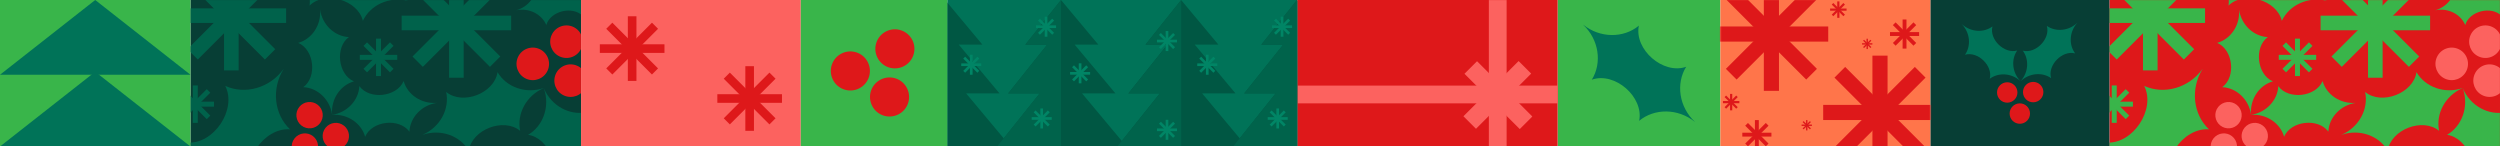 <?xml version="1.0" encoding="UTF-8"?> <svg xmlns="http://www.w3.org/2000/svg" width="2048" height="120" viewBox="0 0 2048 120" fill="none"><rect x="156" width="320" height="120" fill="#073E35"></rect><mask id="mask0_129_314" style="mask-type:alpha" maskUnits="userSpaceOnUse" x="155" y="0" width="321" height="120"><rect x="156" width="320" height="120" fill="#0B443B"></rect></mask><g mask="url(#mask0_129_314)"><path fill-rule="evenodd" clip-rule="evenodd" d="M237.607 105.962C237.977 104.524 237.326 107.428 237.607 105.962C224.692 93.848 222.145 73.02 232.292 56.624L232.281 56.568L232.253 56.573C220.916 72.209 200.648 77.748 184.537 70.362C185.728 69.472 183.29 71.176 184.537 70.362C194.264 89.775 175.042 118.419 153.389 116.775C153.669 115.31 153.018 118.213 153.389 116.775C166.331 128.885 168.883 149.74 158.71 166.157L158.714 166.17L158.77 166.159C170.099 150.555 190.335 145.006 206.442 152.38C207.689 151.565 205.252 153.269 206.442 152.38C196.716 132.966 215.952 104.322 237.602 105.95" fill="#00624B"></path><path d="M379.844 -26.051H367.887V63.671H379.844V-26.051Z" fill="#00624B"></path><path d="M418.741 12.838H329.019V24.795H418.741V12.838Z" fill="#00624B"></path><path d="M346.366 -17.142L337.911 -8.687L401.355 54.758L409.811 46.302L346.366 -17.142Z" fill="#00624B"></path><path d="M401.372 -17.142L337.928 46.302L346.383 54.758L409.827 -8.687L401.372 -17.142Z" fill="#00624B"></path><path d="M195.491 -32.05H183.534V57.672H195.491V-32.05Z" fill="#00624B"></path><path d="M234.389 6.838H144.666V18.796H234.389V6.838Z" fill="#00624B"></path><path d="M162.014 -23.141L153.559 -14.686L217.003 48.758L225.458 40.303L162.014 -23.141Z" fill="#00624B"></path><path d="M217.02 -23.141L153.576 40.303L162.031 48.758L225.475 -14.686L217.02 -23.141Z" fill="#00624B"></path><path d="M312.125 31.655H308.042V62.3H312.125V31.655Z" fill="#00624B"></path><path d="M325.411 44.938H294.766V49.022H325.411V44.938Z" fill="#00624B"></path><path d="M300.691 34.698L297.803 37.586L319.473 59.256L322.361 56.368L300.691 34.698Z" fill="#00624B"></path><path d="M319.479 34.698L297.809 56.368L300.697 59.256L322.367 37.586L319.479 34.698Z" fill="#00624B"></path><path d="M162.026 69.998H157.942V100.643H162.026V69.998Z" fill="#00624B"></path><path d="M175.311 83.28H144.666V87.364H175.311V83.28Z" fill="#00624B"></path><path d="M150.591 73.041L147.703 75.929L169.373 97.598L172.261 94.71L150.591 73.041Z" fill="#00624B"></path><path d="M169.379 73.041L147.709 94.71L150.597 97.598L172.267 75.929L169.379 73.041Z" fill="#00624B"></path><path fill-rule="evenodd" clip-rule="evenodd" d="M384.055 123.42C382.848 123.451 385.258 123.46 384.055 123.42C376.84 111.107 360.898 105.385 346.192 110.444L346.152 110.425L346.161 110.406C360.481 104.274 368.463 89.326 365.514 75.332C364.602 76.11 366.376 74.494 365.514 75.332C379.054 86.444 405.008 76.431 407.578 59.103C406.374 59.064 408.777 59.069 407.578 59.103C414.795 71.442 430.757 77.173 445.472 72.095L445.484 72.1L445.466 72.14C431.171 78.268 423.199 93.197 426.12 107.178C425.258 108.016 427.031 106.4 426.12 107.178C412.592 96.072 386.621 106.091 384.044 123.411" fill="#00624B"></path><path fill-rule="evenodd" clip-rule="evenodd" d="M448.866 152.51C448.028 151.647 449.644 153.421 448.866 152.51C462.845 149.593 477.779 157.553 483.912 171.85L483.951 171.868L483.961 171.848C478.888 157.121 484.611 141.175 496.952 133.953C496.992 132.75 496.986 135.152 496.952 133.953C479.628 131.385 469.611 105.429 480.721 91.894C479.944 90.982 481.56 92.756 480.721 91.894C466.731 94.834 451.779 86.861 445.648 72.541L445.636 72.535L445.618 72.575C450.676 87.281 444.972 103.217 432.641 110.438C432.607 109.239 432.601 111.641 432.641 110.438C449.964 113.006 459.978 138.97 448.874 152.513" fill="#00624B"></path><path fill-rule="evenodd" clip-rule="evenodd" d="M462.06 78.253C455.326 75.269 452.289 67.396 455.272 60.662C458.255 53.928 466.132 50.892 472.862 53.874C479.596 56.857 482.634 64.73 479.65 71.464C476.667 78.198 468.79 81.234 462.06 78.253Z" fill="#DE181A"></path><path fill-rule="evenodd" clip-rule="evenodd" d="M431.052 64.511C424.318 61.528 421.281 53.654 424.264 46.92C427.247 40.186 435.124 37.151 441.854 40.132C448.588 43.115 451.626 50.989 448.643 57.722C445.659 64.456 437.786 67.494 431.052 64.511Z" fill="#DE181A"></path><path fill-rule="evenodd" clip-rule="evenodd" d="M458.653 46.344C451.919 43.361 448.881 35.488 451.864 28.754C454.847 22.02 462.725 18.984 469.455 21.966C476.189 24.949 479.226 32.822 476.243 39.556C473.26 46.29 465.383 49.326 458.653 46.344Z" fill="#DE181A"></path><path fill-rule="evenodd" clip-rule="evenodd" d="M330.658 66.386C331.61 66.608 329.723 66.11 330.658 66.386C333.804 77.508 345.133 85.24 357.69 84.272L357.717 84.294L357.706 84.308C345.233 86.195 335.932 96.286 335.392 107.854C336.265 107.431 334.545 108.336 335.392 107.854C327.044 96.386 304.661 98.947 299.117 112.004C300.052 112.28 298.17 111.786 299.117 112.004C295.974 100.862 284.631 93.118 272.063 94.1L272.055 94.094L272.077 94.066C284.53 92.176 293.82 82.099 294.379 70.546C295.226 70.065 293.506 70.97 294.379 70.546C302.719 82.007 325.116 79.446 330.664 66.396" fill="#00624B"></path><path fill-rule="evenodd" clip-rule="evenodd" d="M285.788 30.381C286.269 31.228 285.364 29.509 285.788 30.381C274.237 29.82 264.153 20.538 262.26 8.083L262.233 8.061L262.221 8.074C263.197 20.651 255.462 31.983 244.318 35.128C244.042 36.063 244.536 34.181 244.318 35.128C257.373 40.67 259.935 63.055 248.47 71.401C248.893 72.273 247.988 70.554 248.47 71.401C260.034 71.946 270.129 81.242 272.016 93.715L272.024 93.722L272.047 93.694C271.078 81.137 278.796 69.809 289.932 66.662C289.715 67.609 290.208 65.727 289.932 66.662C276.878 61.12 274.32 38.73 285.782 30.377" fill="#00624B"></path><path fill-rule="evenodd" clip-rule="evenodd" d="M260.316 85.894C264.986 89.604 265.763 96.394 262.053 101.064C258.343 105.734 251.55 106.509 246.883 102.801C242.213 99.091 241.436 92.301 245.146 87.631C248.856 82.961 255.649 82.186 260.316 85.894Z" fill="#DE181A"></path><path fill-rule="evenodd" clip-rule="evenodd" d="M281.82 102.982C286.49 106.693 287.266 113.482 283.556 118.153C279.846 122.823 273.053 123.597 268.386 119.889C263.716 116.179 262.939 109.389 266.65 104.719C270.36 100.049 277.15 99.272 281.82 102.982Z" fill="#DE181A"></path><path fill-rule="evenodd" clip-rule="evenodd" d="M256.485 111.597C261.156 115.307 261.932 122.097 258.222 126.767C254.512 131.437 247.719 132.212 243.052 128.504C238.382 124.793 237.605 118.004 241.315 113.334C245.026 108.663 251.818 107.889 256.485 111.597Z" fill="#DE181A"></path><path fill-rule="evenodd" clip-rule="evenodd" d="M477.433 13.187C478.117 12.74 476.775 13.679 477.433 13.187C476.675 3.469 483.367 -5.947 493.577 -8.851L493.593 -8.878L493.58 -8.886C483.168 -6.733 472.87 -12 469.058 -20.981C469.872 -20.901 468.248 -21.113 469.058 -20.981C465.811 -9.477 447.366 -4.959 439.169 -13.661C439.827 -14.153 438.485 -13.214 439.169 -13.661C439.94 -3.934 433.241 5.494 423.012 8.397L423.009 8.404L423.036 8.42C433.433 6.277 443.722 11.528 447.537 20.503C448.346 20.634 446.723 20.423 447.537 20.503C450.784 8.999 469.235 4.486 477.436 13.18" fill="#00624B"></path><path fill-rule="evenodd" clip-rule="evenodd" d="M297.273 17.057C298.476 16.985 296.07 17.206 297.273 17.057C303.415 4.058 318.875 -3.101 334.074 0.653L334.115 0.631L334.104 0.611C319.195 -4.253 309.864 -18.534 311.556 -32.825C312.54 -32.126 310.616 -33.586 311.556 -32.825C298.978 -20.47 272.054 -28.185 267.927 -45.327C269.129 -45.476 266.723 -45.255 267.927 -45.327C261.795 -32.308 246.315 -25.138 231.093 -28.908L231.084 -28.901L231.106 -28.86C245.988 -23.995 255.32 -9.74 253.636 4.544C254.576 5.305 252.652 3.845 253.636 4.544C266.214 -7.811 293.143 -0.085 297.281 17.051" fill="#00624B"></path></g><rect x="1728" width="320" height="120" fill="#DE181A"></rect><mask id="mask1_129_314" style="mask-type:alpha" maskUnits="userSpaceOnUse" x="1728" y="0" width="320" height="120"><rect x="1728" width="320" height="120" fill="#0B443B"></rect></mask><g mask="url(#mask1_129_314)"><path fill-rule="evenodd" clip-rule="evenodd" d="M1809.61 105.962C1809.98 104.524 1809.33 107.428 1809.61 105.962C1796.69 93.848 1794.15 73.02 1804.29 56.624L1804.28 56.568L1804.25 56.573C1792.92 72.209 1772.65 77.748 1756.54 70.362C1757.73 69.472 1755.29 71.176 1756.54 70.362C1766.26 89.775 1747.04 118.419 1725.39 116.775C1725.67 115.31 1725.02 118.213 1725.39 116.775C1738.33 128.885 1740.88 149.74 1730.71 166.157L1730.71 166.17L1730.77 166.159C1742.1 150.555 1762.34 145.006 1778.44 152.38C1779.69 151.565 1777.25 153.269 1778.44 152.38C1768.72 132.966 1787.95 104.322 1809.6 105.95" fill="#39B54A"></path><path d="M1951.84 -26.051H1939.89V63.671H1951.84V-26.051Z" fill="#39B54A"></path><path d="M1990.74 12.838H1901.02V24.795H1990.74V12.838Z" fill="#39B54A"></path><path d="M1918.37 -17.142L1909.91 -8.687L1973.36 54.758L1981.81 46.302L1918.37 -17.142Z" fill="#39B54A"></path><path d="M1973.37 -17.142L1909.93 46.302L1918.38 54.758L1981.83 -8.687L1973.37 -17.142Z" fill="#39B54A"></path><path d="M1767.49 -32.05H1755.53V57.672H1767.49V-32.05Z" fill="#39B54A"></path><path d="M1806.39 6.838H1716.67V18.796H1806.39V6.838Z" fill="#39B54A"></path><path d="M1734.01 -23.141L1725.56 -14.686L1789 48.758L1797.46 40.303L1734.01 -23.141Z" fill="#39B54A"></path><path d="M1789.02 -23.141L1725.58 40.303L1734.03 48.758L1797.48 -14.686L1789.02 -23.141Z" fill="#39B54A"></path><path d="M1884.13 31.655H1880.04V62.3H1884.13V31.655Z" fill="#39B54A"></path><path d="M1897.41 44.938H1866.77V49.022H1897.41V44.938Z" fill="#39B54A"></path><path d="M1872.69 34.698L1869.8 37.586L1891.47 59.256L1894.36 56.368L1872.69 34.698Z" fill="#39B54A"></path><path d="M1891.48 34.698L1869.81 56.368L1872.7 59.256L1894.37 37.586L1891.48 34.698Z" fill="#39B54A"></path><path d="M1734.03 69.998H1729.94V100.643H1734.03V69.998Z" fill="#39B54A"></path><path d="M1747.31 83.28H1716.67V87.364H1747.31V83.28Z" fill="#39B54A"></path><path d="M1722.59 73.041L1719.7 75.929L1741.37 97.598L1744.26 94.71L1722.59 73.041Z" fill="#39B54A"></path><path d="M1741.38 73.041L1719.71 94.71L1722.6 97.598L1744.27 75.929L1741.38 73.041Z" fill="#39B54A"></path><path fill-rule="evenodd" clip-rule="evenodd" d="M1956.05 123.42C1954.85 123.451 1957.26 123.46 1956.05 123.42C1948.84 111.107 1932.9 105.385 1918.19 110.444L1918.15 110.425L1918.16 110.406C1932.48 104.274 1940.46 89.326 1937.51 75.332C1936.6 76.11 1938.38 74.494 1937.51 75.332C1951.05 86.444 1977.01 76.431 1979.58 59.103C1978.37 59.064 1980.78 59.069 1979.58 59.103C1986.79 71.442 2002.76 77.173 2017.47 72.095L2017.48 72.1L2017.47 72.14C2003.17 78.268 1995.2 93.197 1998.12 107.178C1997.26 108.016 1999.03 106.4 1998.12 107.178C1984.59 96.072 1958.62 106.091 1956.04 123.411" fill="#39B54A"></path><path fill-rule="evenodd" clip-rule="evenodd" d="M2020.87 152.51C2020.03 151.647 2021.64 153.421 2020.87 152.51C2034.84 149.593 2049.78 157.553 2055.91 171.85L2055.95 171.868L2055.96 171.848C2050.89 157.121 2056.61 141.175 2068.95 133.953C2068.99 132.75 2068.99 135.152 2068.95 133.953C2051.63 131.385 2041.61 105.429 2052.72 91.894C2051.94 90.982 2053.56 92.756 2052.72 91.894C2038.73 94.834 2023.78 86.861 2017.65 72.541L2017.64 72.535L2017.62 72.575C2022.68 87.281 2016.97 103.217 2004.64 110.438C2004.61 109.239 2004.6 111.641 2004.64 110.438C2021.96 113.006 2031.98 138.97 2020.87 152.513" fill="#39B54A"></path><path fill-rule="evenodd" clip-rule="evenodd" d="M2034.06 78.253C2027.33 75.269 2024.29 67.396 2027.27 60.662C2030.25 53.928 2038.13 50.892 2044.86 53.874C2051.6 56.857 2054.63 64.73 2051.65 71.464C2048.67 78.198 2040.79 81.234 2034.06 78.253Z" fill="#FC625F"></path><path fill-rule="evenodd" clip-rule="evenodd" d="M2003.05 64.511C1996.32 61.528 1993.28 53.654 1996.26 46.92C1999.25 40.186 2007.12 37.151 2013.85 40.132C2020.59 43.115 2023.63 50.989 2020.64 57.722C2017.66 64.456 2009.79 67.494 2003.05 64.511Z" fill="#FC625F"></path><path fill-rule="evenodd" clip-rule="evenodd" d="M2030.65 46.344C2023.92 43.361 2020.88 35.488 2023.86 28.754C2026.85 22.02 2034.72 18.984 2041.45 21.966C2048.19 24.949 2051.23 32.822 2048.24 39.556C2045.26 46.29 2037.38 49.326 2030.65 46.344Z" fill="#FC625F"></path><path fill-rule="evenodd" clip-rule="evenodd" d="M1902.66 66.386C1903.61 66.608 1901.72 66.11 1902.66 66.386C1905.8 77.508 1917.13 85.24 1929.69 84.272L1929.72 84.294L1929.71 84.308C1917.23 86.195 1907.93 96.286 1907.39 107.854C1908.26 107.431 1906.55 108.336 1907.39 107.854C1899.04 96.386 1876.66 98.947 1871.12 112.004C1872.05 112.28 1870.17 111.786 1871.12 112.004C1867.97 100.862 1856.63 93.118 1844.06 94.1L1844.05 94.094L1844.08 94.066C1856.53 92.176 1865.82 82.099 1866.38 70.546C1867.23 70.065 1865.51 70.97 1866.38 70.546C1874.72 82.007 1897.12 79.446 1902.66 66.396" fill="#39B54A"></path><path fill-rule="evenodd" clip-rule="evenodd" d="M1857.79 30.381C1858.27 31.228 1857.36 29.509 1857.79 30.381C1846.24 29.82 1836.15 20.538 1834.26 8.083L1834.23 8.061L1834.22 8.074C1835.2 20.651 1827.46 31.983 1816.32 35.128C1816.04 36.063 1816.54 34.181 1816.32 35.128C1829.37 40.67 1831.94 63.055 1820.47 71.401C1820.89 72.273 1819.99 70.554 1820.47 71.401C1832.03 71.946 1842.13 81.242 1844.02 93.715L1844.02 93.722L1844.05 93.694C1843.08 81.137 1850.8 69.809 1861.93 66.662C1861.71 67.609 1862.21 65.727 1861.93 66.662C1848.88 61.12 1846.32 38.73 1857.78 30.377" fill="#39B54A"></path><path fill-rule="evenodd" clip-rule="evenodd" d="M1832.32 85.894C1836.99 89.604 1837.76 96.394 1834.05 101.064C1830.34 105.734 1823.55 106.509 1818.88 102.801C1814.21 99.091 1813.44 92.301 1817.15 87.631C1820.86 82.961 1827.65 82.186 1832.32 85.894Z" fill="#FC625F"></path><path fill-rule="evenodd" clip-rule="evenodd" d="M1853.82 102.982C1858.49 106.692 1859.27 113.482 1855.56 118.152C1851.85 122.822 1845.05 123.597 1840.39 119.889C1835.72 116.179 1834.94 109.389 1838.65 104.719C1842.36 100.049 1849.15 99.272 1853.82 102.982Z" fill="#FC625F"></path><path fill-rule="evenodd" clip-rule="evenodd" d="M1828.49 111.597C1833.16 115.307 1833.93 122.097 1830.22 126.767C1826.51 131.437 1819.72 132.212 1815.05 128.504C1810.38 124.793 1809.61 118.004 1813.32 113.334C1817.03 108.663 1823.82 107.889 1828.49 111.597Z" fill="#FC625F"></path><path fill-rule="evenodd" clip-rule="evenodd" d="M2049.43 13.187C2050.12 12.74 2048.78 13.679 2049.43 13.187C2048.68 3.469 2055.37 -5.947 2065.58 -8.851L2065.59 -8.878L2065.58 -8.886C2055.17 -6.733 2044.87 -12 2041.06 -20.981C2041.87 -20.901 2040.25 -21.113 2041.06 -20.981C2037.81 -9.477 2019.37 -4.959 2011.17 -13.661C2011.83 -14.153 2010.49 -13.214 2011.17 -13.661C2011.94 -3.934 2005.24 5.494 1995.01 8.397L1995.01 8.404L1995.04 8.42C2005.43 6.277 2015.72 11.528 2019.54 20.503C2020.35 20.634 2018.72 20.423 2019.54 20.503C2022.78 8.999 2041.23 4.486 2049.44 13.18" fill="#39B54A"></path><path fill-rule="evenodd" clip-rule="evenodd" d="M1869.27 17.057C1870.48 16.985 1868.07 17.206 1869.27 17.057C1875.42 4.058 1890.88 -3.101 1906.07 0.653L1906.12 0.631L1906.1 0.611C1891.2 -4.253 1881.86 -18.534 1883.56 -32.825C1884.54 -32.126 1882.62 -33.586 1883.56 -32.825C1870.98 -20.47 1844.05 -28.185 1839.93 -45.327C1841.13 -45.476 1838.72 -45.255 1839.93 -45.327C1833.79 -32.308 1818.32 -25.138 1803.09 -28.908L1803.08 -28.901L1803.11 -28.86C1817.99 -23.995 1827.32 -9.74 1825.64 4.544C1826.58 5.305 1824.65 3.845 1825.64 4.544C1838.21 -7.811 1865.14 -0.085 1869.28 17.051" fill="#39B54A"></path></g><rect x="1276" width="133.333" height="120" fill="#39B54A"></rect><path fill-rule="evenodd" clip-rule="evenodd" d="M1342.79 98.984C1344.05 99.487 1341.48 98.561 1342.79 98.984C1355.31 88.606 1374.59 88.671 1388.38 99.793L1388.43 99.79L1388.43 99.763C1375.47 87.644 1372.73 68.544 1381.31 54.711C1381.98 55.898 1380.71 53.482 1381.31 54.711C1362.5 61.349 1338.58 40.556 1342.55 21.016C1343.85 21.44 1341.28 20.514 1342.55 21.016C1330.03 31.421 1310.72 31.357 1296.91 20.208L1296.9 20.211L1296.91 20.263C1309.84 32.372 1312.59 51.444 1304.02 65.274C1304.62 66.504 1303.35 64.088 1304.02 65.274C1322.84 58.636 1346.75 79.443 1342.8 98.982" fill="#007358"></path><rect x="1062.67" width="213.333" height="120" fill="#DE181A"></rect><mask id="mask2_129_314" style="mask-type:alpha" maskUnits="userSpaceOnUse" x="1062" y="0" width="214" height="120"><rect x="1062.67" width="213.333" height="120" fill="#DE181A"></rect></mask><g mask="url(#mask2_129_314)"><path d="M1234.22 -100H1219.67V120H1234.22V-100Z" fill="#FC625F"></path><path d="M1383.79 70.117H858.667V84.672H1383.79V70.117Z" fill="#FC625F"></path><path d="M1209.99 50.152L1199.7 60.445L1244.98 105.729L1255.28 95.435L1209.99 50.152Z" fill="#FC625F"></path><path d="M1244.05 50.014L1198.84 95.224L1209.13 105.515L1254.34 60.307L1244.05 50.016V50.014Z" fill="#FC625F"></path></g><rect x="776" width="286.667" height="120" fill="#007358"></rect><mask id="mask3_129_314" style="mask-type:alpha" maskUnits="userSpaceOnUse" x="775" y="0" width="288" height="120"><rect x="776" width="286.667" height="120" fill="#007358"></rect></mask><g mask="url(#mask3_129_314)"><path d="M857.902 36.524L825.909 76.494H851.699L816.876 120H922.783L886.399 76.494H913.75L880.325 36.524H899.711L869.173 0L839.946 36.524H857.902Z" fill="#005743"></path><path d="M762.986 36.524L731.024 76.494H756.789L722 120H827.804L791.456 76.494H818.78L785.387 36.524H804.754L774.246 0L745.047 36.524H762.986Z" fill="#005743"></path><path fill-rule="evenodd" clip-rule="evenodd" d="M869.166 120V0L839.945 36.521H857.897L825.908 76.493H851.696L816.876 120H869.166Z" fill="#00634B"></path><path d="M885.903 51.881H883.72V68.264H885.903V51.881Z" fill="#008565"></path><path d="M893.005 58.981H876.621V61.164H893.005V58.981Z" fill="#008565"></path><path d="M879.789 53.507L878.245 55.051L889.83 66.636L891.374 65.092L879.789 53.507Z" fill="#008565"></path><path d="M889.834 53.508L878.249 65.093L879.793 66.637L891.378 55.051L889.834 53.508Z" fill="#008565"></path><path d="M854.448 88.851H852.265V105.235H854.448V88.851Z" fill="#008565"></path><path d="M861.549 95.951H845.166V98.134H861.549V95.951Z" fill="#008565"></path><path d="M848.334 90.477L846.79 92.021L858.375 103.606L859.919 102.062L848.334 90.477Z" fill="#008565"></path><path d="M858.379 90.478L846.793 102.063L848.337 103.607L859.922 92.022L858.379 90.478Z" fill="#008565"></path><path d="M796.746 44.834H794.562V61.218H796.746V44.834Z" fill="#008565"></path><path d="M803.847 51.934H787.464V54.117H803.847V51.934Z" fill="#008565"></path><path d="M790.632 46.46L789.088 48.004L800.673 59.589L802.217 58.045L790.632 46.46Z" fill="#008565"></path><path d="M800.677 46.461L789.092 58.046L790.635 59.59L802.221 48.005L800.677 46.461Z" fill="#008565"></path><path d="M858.022 13.685H855.839V30.069H858.022V13.685Z" fill="#008565"></path><path d="M865.124 20.785H848.74V22.968H865.124V20.785Z" fill="#008565"></path><path d="M851.908 15.311L850.365 16.855L861.95 28.44L863.493 26.896L851.908 15.311Z" fill="#008565"></path><path d="M861.953 15.312L850.368 26.897L851.912 28.441L863.497 16.856L861.953 15.312Z" fill="#008565"></path><path d="M1051.24 36.524L1019.24 76.494H1045.03L1010.21 120H1116.12L1079.73 76.494H1107.08L1073.66 36.524H1093.04L1062.51 0L1033.28 36.524H1051.24Z" fill="#005743"></path><path d="M956.319 36.524L924.357 76.494H950.122L915.333 120H1021.14L984.789 76.494H1012.11L978.72 36.524H998.088L967.58 0L938.38 36.524H956.319Z" fill="#005743"></path><path fill-rule="evenodd" clip-rule="evenodd" d="M1062.5 120V0L1033.28 36.521H1051.23L1019.24 76.493H1045.03L1010.21 120H1062.5Z" fill="#00634B"></path><path fill-rule="evenodd" clip-rule="evenodd" d="M967.622 120V0L938.401 36.521H956.354L924.365 76.493H950.152L915.333 120H967.622Z" fill="#00634B"></path><path d="M1047.78 88.851H1045.6V105.235H1047.78V88.851Z" fill="#008565"></path><path d="M1054.88 95.951H1038.5V98.134H1054.88V95.951Z" fill="#008565"></path><path d="M1041.67 90.477L1040.12 92.021L1051.71 103.606L1053.25 102.062L1041.67 90.477Z" fill="#008565"></path><path d="M1051.71 90.478L1040.13 102.063L1041.67 103.607L1053.26 92.022L1051.71 90.478Z" fill="#008565"></path><path d="M957.092 25.43H954.909V41.813H957.092V25.43Z" fill="#008565"></path><path d="M964.193 32.529H947.81V34.713H964.193V32.529Z" fill="#008565"></path><path d="M950.978 27.056L949.434 28.6L961.019 40.185L962.563 38.641L950.978 27.056Z" fill="#008565"></path><path d="M961.023 27.057L949.438 38.642L950.981 40.185L962.566 28.601L961.023 27.057Z" fill="#008565"></path><path d="M957.092 98.145H954.909V114.528H957.092V98.145Z" fill="#008565"></path><path d="M964.193 105.244H947.81V107.428H964.193V105.244Z" fill="#008565"></path><path d="M950.978 99.771L949.434 101.314L961.019 112.899L962.563 111.356L950.978 99.771Z" fill="#008565"></path><path d="M961.023 99.772L949.438 111.357L950.981 112.9L962.566 101.315L961.023 99.772Z" fill="#008565"></path><path d="M990.079 44.834H987.896V61.218H990.079V44.834Z" fill="#008565"></path><path d="M997.18 51.934H980.797V54.117H997.18V51.934Z" fill="#008565"></path><path d="M983.965 46.46L982.421 48.004L994.006 59.589L995.55 58.045L983.965 46.46Z" fill="#008565"></path><path d="M994.01 46.461L982.425 58.046L983.968 59.59L995.554 48.005L994.01 46.461Z" fill="#008565"></path><path d="M1051.36 13.685H1049.17V30.069H1051.36V13.685Z" fill="#008565"></path><path d="M1058.46 20.785H1042.07V22.968H1058.46V20.785Z" fill="#008565"></path><path d="M1045.24 15.311L1043.7 16.855L1055.28 28.44L1056.83 26.896L1045.24 15.311Z" fill="#008565"></path><path d="M1055.29 15.312L1043.7 26.897L1045.24 28.441L1056.83 16.856L1055.29 15.312Z" fill="#008565"></path></g><rect x="476" width="180" height="120" fill="#FC625F"></rect><path d="M617.637 54.22H610.58V107.173H617.637V54.22Z" fill="#DE181A"></path><path d="M640.593 77.172H587.64V84.229H640.593V77.172Z" fill="#DE181A"></path><path d="M597.879 59.478L592.888 64.468L630.333 101.912L635.323 96.922L597.879 59.478Z" fill="#DE181A"></path><path d="M630.343 59.478L592.898 96.922L597.889 101.912L635.333 64.468L630.343 59.478Z" fill="#DE181A"></path><path d="M521.38 13.333H514.323V66.287H521.38V13.333Z" fill="#DE181A"></path><path d="M544.334 36.285H491.381V43.342H544.334V36.285Z" fill="#DE181A"></path><path d="M501.62 18.592L496.629 23.582L534.073 61.026L539.064 56.036L501.62 18.592Z" fill="#DE181A"></path><path d="M534.086 18.592L496.642 56.036L501.632 61.026L539.076 23.582L534.086 18.592Z" fill="#DE181A"></path><rect width="156" height="120" fill="#39B54A"></rect><path d="M-0 120L156 120L78 58.771L-0 120Z" fill="#007358"></path><path d="M0 61.229L156 61.228L78 0L0 61.229Z" fill="#007358"></path><rect x="656" width="120" height="120" fill="#39B54A"></rect><path fill-rule="evenodd" clip-rule="evenodd" d="M689.495 43.791C697.413 39.86 707.021 43.088 710.952 51.007C714.886 58.925 711.655 68.533 703.737 72.464C695.818 76.398 686.211 73.17 682.276 65.249C678.342 57.33 681.573 47.723 689.492 43.788L689.495 43.791Z" fill="#DE181A"></path><path fill-rule="evenodd" clip-rule="evenodd" d="M725.969 25.676C733.888 21.742 743.496 24.97 747.43 32.891C751.364 40.81 748.133 50.417 740.214 54.352C732.296 58.286 722.688 55.055 718.757 47.136C714.822 39.218 718.054 29.613 725.972 25.679L725.969 25.676Z" fill="#DE181A"></path><path fill-rule="evenodd" clip-rule="evenodd" d="M721.596 65.107C729.514 61.175 739.122 64.404 743.054 72.322C746.988 80.241 743.756 89.849 735.838 93.78C727.92 97.714 718.312 94.486 714.378 86.564C710.444 78.646 713.675 69.038 721.593 65.104L721.596 65.107Z" fill="#DE181A"></path><rect x="1581.33" width="146.667" height="120" fill="#073E35"></rect><path fill-rule="evenodd" clip-rule="evenodd" d="M1676.76 21.213C1677.44 20.879 1676.07 21.506 1676.76 21.213C1684.1 26.331 1694.68 25.406 1701.73 18.667H1701.75V18.68C1695.21 25.929 1694.59 36.535 1699.94 43.728C1700.25 43.047 1699.67 44.432 1699.94 43.728C1689.31 40.954 1677.16 53.466 1680.25 64.006C1680.94 63.713 1679.57 64.34 1680.25 64.006C1672.9 58.874 1662.31 59.8 1655.26 66.553H1655.25V66.525C1661.78 59.285 1662.41 48.693 1657.07 41.499C1657.35 40.796 1656.76 42.181 1657.07 41.499C1667.69 44.273 1679.85 31.753 1676.77 21.216" fill="#007358"></path><path fill-rule="evenodd" clip-rule="evenodd" d="M1632.23 21.657C1632.93 21.928 1631.55 21.342 1632.23 21.657C1625.03 26.986 1614.44 26.372 1607.2 19.841H1607.17V19.855C1613.92 26.909 1614.85 37.49 1609.72 44.84C1610.01 45.536 1609.38 44.167 1609.72 44.84C1620.26 41.757 1632.77 53.907 1630 64.529C1630.68 64.844 1629.29 64.258 1630 64.529C1637.19 59.184 1647.8 59.8 1655.04 66.345H1655.05V66.317C1648.31 59.272 1647.38 48.701 1652.51 41.354C1652.84 42.028 1652.21 40.659 1652.51 41.354C1641.97 44.438 1629.45 32.282 1632.22 21.657" fill="#007358"></path><path fill-rule="evenodd" clip-rule="evenodd" d="M1644.2 67.399C1648.82 67.331 1652.61 71.017 1652.68 75.634C1652.75 80.251 1649.06 84.046 1644.45 84.114C1639.83 84.183 1636.03 80.497 1635.97 75.88C1635.9 71.263 1639.59 67.468 1644.2 67.399Z" fill="#DE181A"></path><path fill-rule="evenodd" clip-rule="evenodd" d="M1665.46 67.087C1670.08 67.019 1673.87 70.704 1673.94 75.321C1674.01 79.938 1670.32 83.734 1665.71 83.802C1661.09 83.871 1657.3 80.185 1657.23 75.568C1657.16 70.951 1660.84 67.156 1665.46 67.087Z" fill="#DE181A"></path><path fill-rule="evenodd" clip-rule="evenodd" d="M1654.51 84.673C1659.13 84.605 1662.93 88.29 1662.99 92.907C1663.06 97.524 1659.37 101.32 1654.76 101.388C1650.14 101.457 1646.35 97.771 1646.28 93.154C1646.21 88.537 1649.9 84.741 1654.51 84.673Z" fill="#DE181A"></path><rect x="1409.33" width="172" height="120" fill="#FF754A"></rect><mask id="mask4_129_314" style="mask-type:alpha" maskUnits="userSpaceOnUse" x="1409" y="0" width="173" height="120"><rect x="1409.33" width="172" height="120" fill="#FF754A"></rect></mask><g mask="url(#mask4_129_314)"><path d="M1457.34 -18.667H1444.93V74.425H1457.34V-18.667Z" fill="#DE181A"></path><path d="M1497.69 21.683H1404.6V34.089H1497.69V21.683Z" fill="#DE181A"></path><path d="M1422.6 -9.422L1413.83 -0.65L1479.66 65.177L1488.43 56.404L1422.6 -9.422Z" fill="#DE181A"></path><path d="M1479.67 -9.422L1413.85 56.404L1422.62 65.177L1488.45 -0.65L1479.67 -9.422Z" fill="#DE181A"></path><path d="M1419.06 76.926H1417.26V90.39H1419.06V76.926Z" fill="#DE181A"></path><path d="M1424.89 82.762H1411.43V84.556H1424.89V82.762Z" fill="#DE181A"></path><path d="M1414.03 78.263L1412.76 79.532L1422.29 89.052L1423.55 87.783L1414.03 78.263Z" fill="#DE181A"></path><path d="M1422.29 78.263L1412.77 87.783L1414.04 89.052L1423.56 79.532L1422.29 78.263Z" fill="#DE181A"></path><path d="M1480.66 98.371H1479.53V106.834H1480.66V98.371Z" fill="#DE181A"></path><path d="M1484.33 102.039H1475.86V103.167H1484.33V102.039Z" fill="#DE181A"></path><path d="M1477.5 99.211L1476.7 100.009L1482.69 105.993L1483.48 105.196L1477.5 99.211Z" fill="#DE181A"></path><path d="M1482.69 99.211L1476.7 105.196L1477.5 105.993L1483.49 100.009L1482.69 99.211Z" fill="#DE181A"></path><path d="M1530.19 31.726H1529.06V40.189H1530.19V31.726Z" fill="#DE181A"></path><path d="M1533.85 35.394H1525.39V36.522H1533.85V35.394Z" fill="#DE181A"></path><path d="M1527.03 32.567L1526.23 33.364L1532.21 39.348L1533.01 38.551L1527.03 32.567Z" fill="#DE181A"></path><path d="M1532.22 32.567L1526.23 38.551L1527.03 39.348L1533.01 33.364L1532.22 32.567Z" fill="#DE181A"></path><path d="M1506.86 1.144H1505.07V14.608H1506.86V1.144Z" fill="#DE181A"></path><path d="M1512.7 6.98H1499.23V8.774H1512.7V6.98Z" fill="#DE181A"></path><path d="M1501.84 2.481L1500.57 3.75L1510.09 13.27L1511.36 12.002L1501.84 2.481Z" fill="#DE181A"></path><path d="M1510.09 2.481L1500.57 12.002L1501.84 13.27L1511.36 3.75L1510.09 2.481Z" fill="#DE181A"></path><path d="M1561.79 15.954H1558.61V39.804H1561.79V15.954Z" fill="#DE181A"></path><path d="M1572.13 26.292H1548.28V29.47H1572.13V26.292Z" fill="#DE181A"></path><path d="M1552.89 18.323L1550.64 20.57L1567.51 37.435L1569.76 35.187L1552.89 18.323Z" fill="#DE181A"></path><path d="M1567.51 18.323L1550.65 35.187L1552.9 37.435L1569.76 20.57L1567.51 18.323Z" fill="#DE181A"></path><path d="M1440.81 98.371H1437.63V122.221H1440.81V98.371Z" fill="#DE181A"></path><path d="M1451.15 108.708H1427.3V111.887H1451.15V108.708Z" fill="#DE181A"></path><path d="M1431.91 100.74L1429.66 102.987L1446.53 119.852L1448.77 117.604L1431.91 100.74Z" fill="#DE181A"></path><path d="M1446.53 100.74L1429.67 117.604L1431.91 119.852L1448.78 102.987L1446.53 100.74Z" fill="#DE181A"></path><path d="M1546.29 45.575H1533.89V138.667H1546.29V45.575Z" fill="#DE181A"></path><path d="M1586.65 85.924H1493.56V98.33H1586.65V85.924Z" fill="#DE181A"></path><path d="M1511.56 54.819L1502.79 63.592L1568.61 129.419L1577.39 120.646L1511.56 54.819Z" fill="#DE181A"></path><path d="M1568.63 54.819L1502.8 120.646L1511.58 129.419L1577.4 63.592L1568.63 54.819Z" fill="#DE181A"></path></g></svg> 